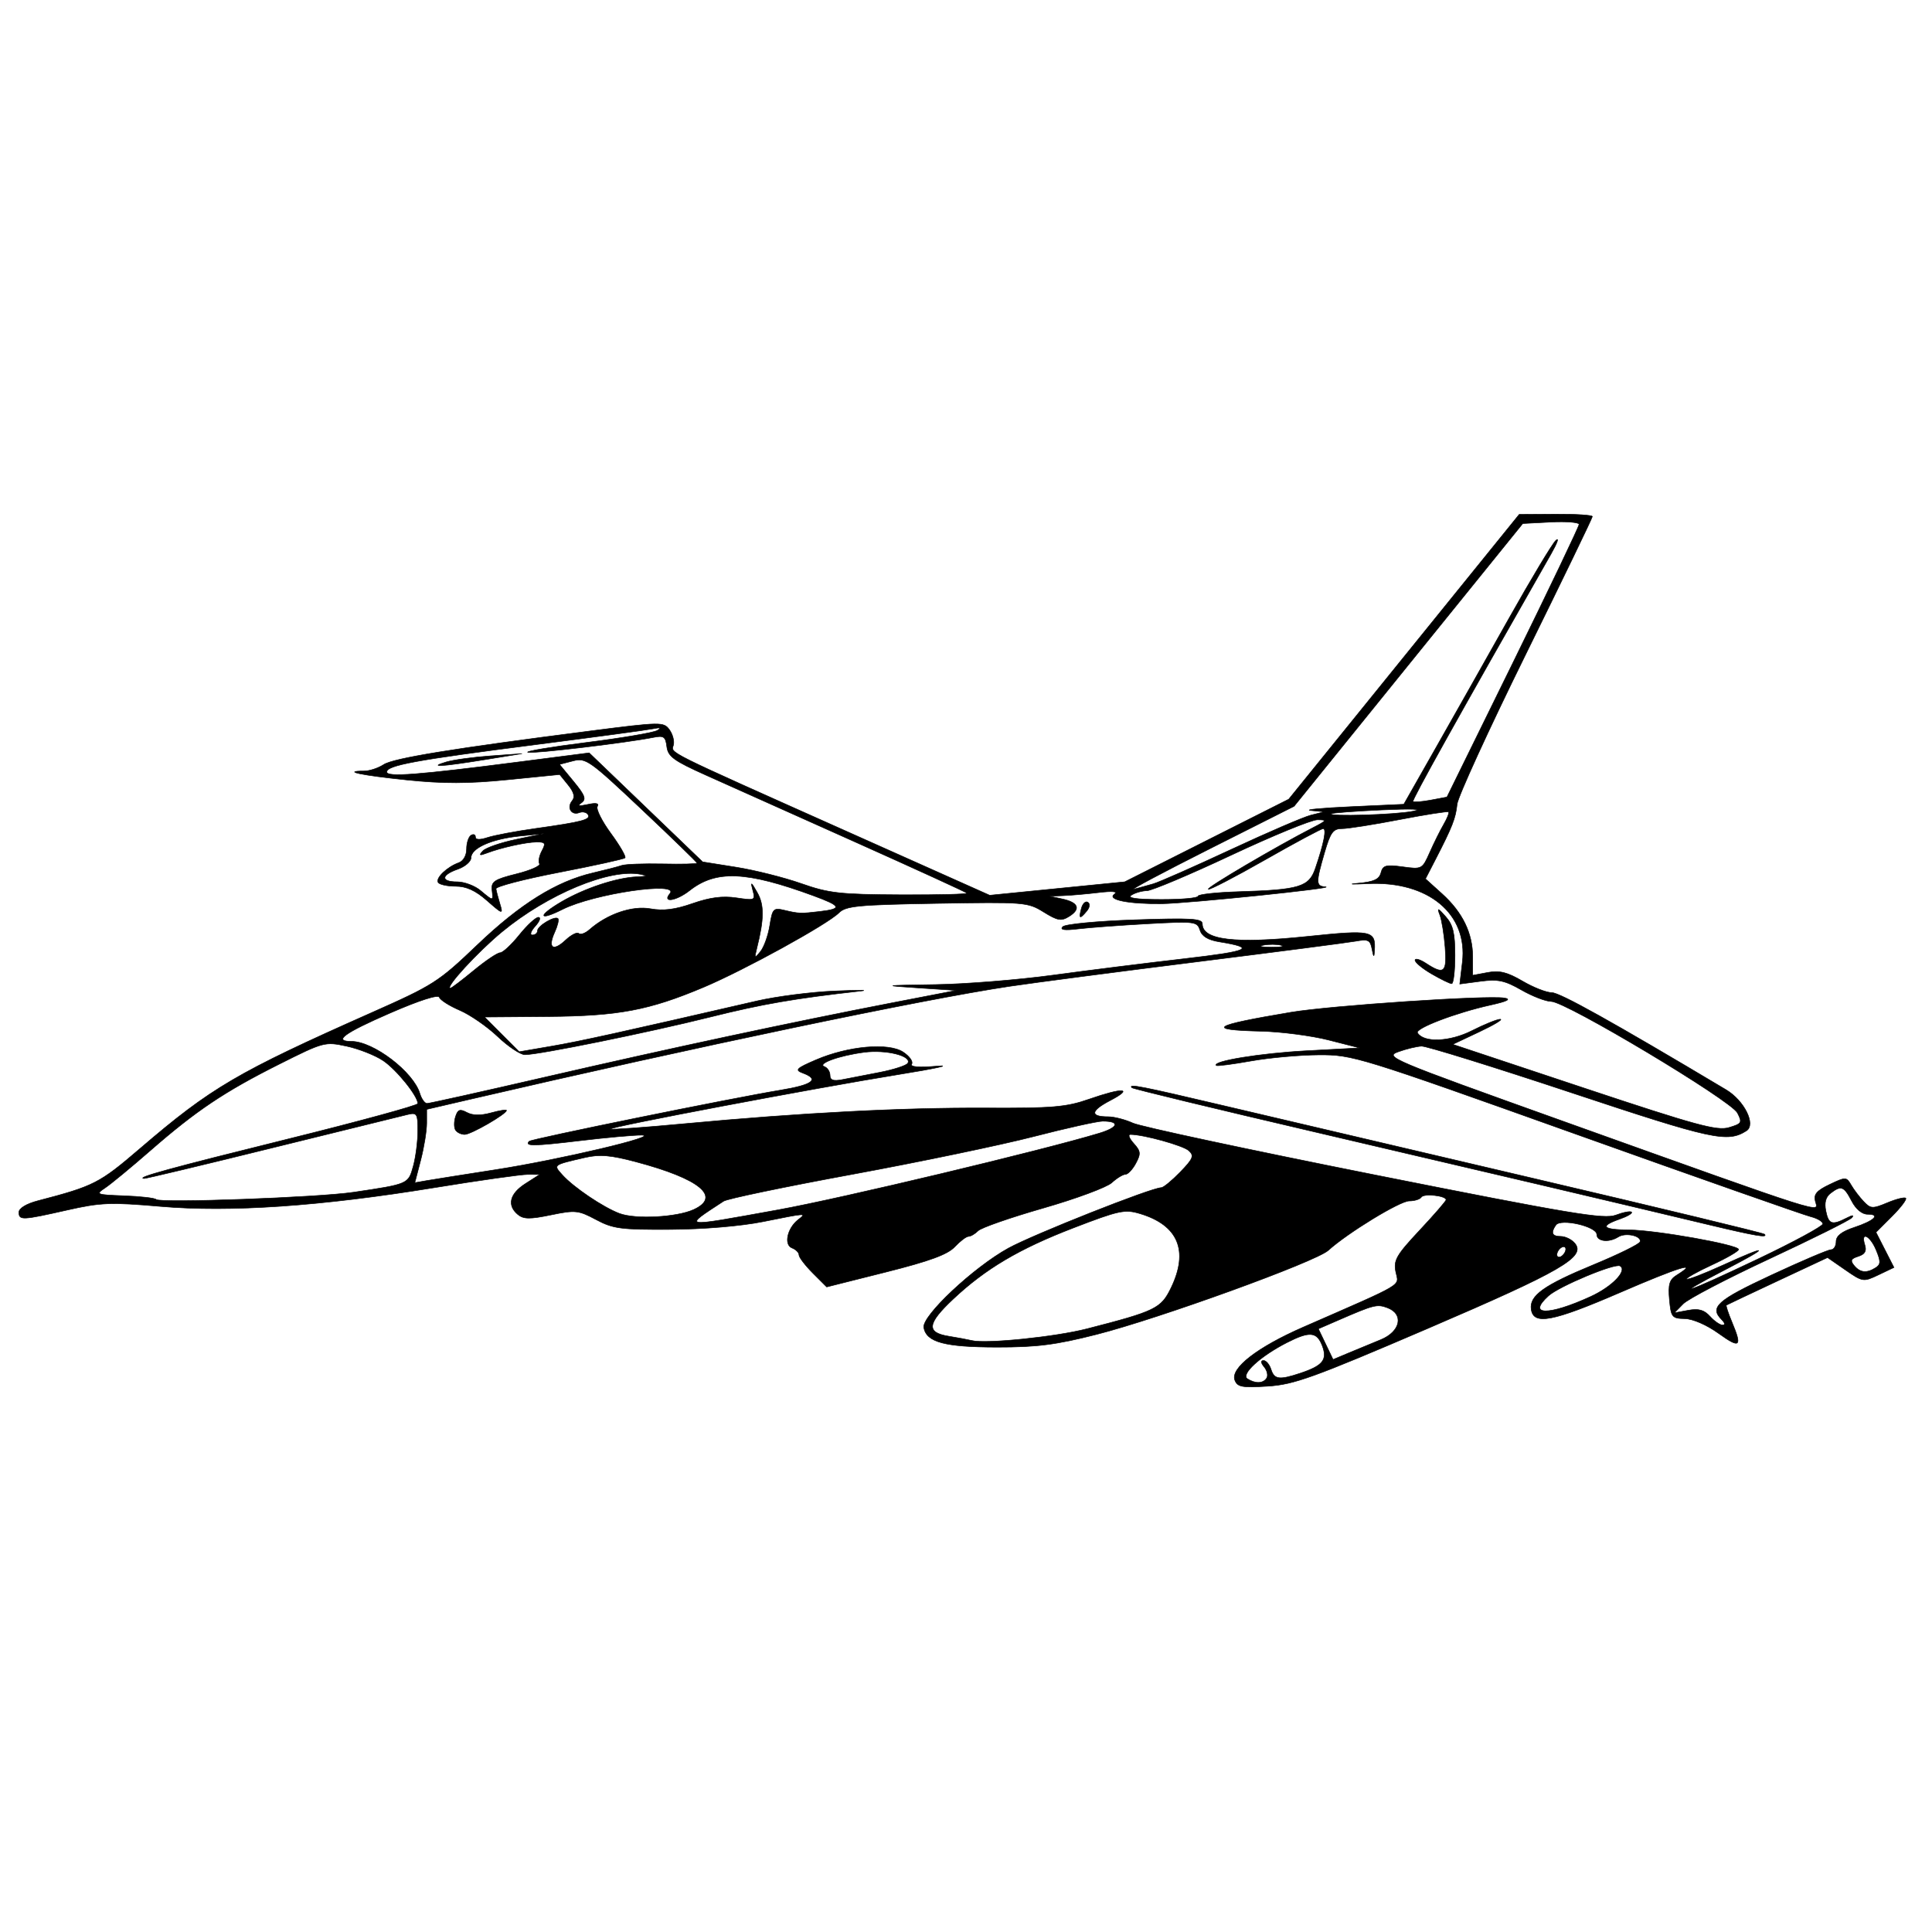<?xml version="1.0" encoding="UTF-8"?>
<svg xmlns="http://www.w3.org/2000/svg" xmlns:xlink="http://www.w3.org/1999/xlink" xmlns:scal="http://www.craftedge.com/namespaces/surecutsalot" version="1.1" scal:dpi="300" x="0px" y="0px" width="3600px" height="3600px" viewBox="0 0 3600 3600" xml:space="preserve">
<path id="14513577-jet-aviones-de-combate.jpg" style="fill-rule:evenodd;fill:#000000;stroke:#000000;" d="M 2300.94 2571.72 C 2292.42 2549.51 2342.71 2510.5 2427.96 2473.17 C 2621.91 2388.27 2606.37 2397.54 2600.87 2370.05 C 2596.51 2348.24 2601.81 2339 2645.25 2292.55 C 2672.38 2263.55 2694.58 2237.94 2694.58 2235.64 C 2694.58 2227.92 2652.95 2223.41 2648.48 2230.64 C 2646.04 2234.57 2635.87 2237.79 2625.87 2237.79 C 2608.47 2237.79 2511.13 2297.23 2474.99 2329.93 C 2451.72 2350.98 2159.99 2456.77 2043.33 2486.46 C 1967.28 2505.81 1932.12 2510.31 1857.51 2510.21 C 1760.32 2510.08 1726.61 2501.09 1721.37 2473.9 C 1717.24 2452.45 1813.91 2361.66 1879.06 2325.8 C 1925.32 2300.34 2145.8 2213.02 2163.82 2213.02 C 2167.79 2213.02 2183.68 2199.98 2199.13 2184.04 C 2223.39 2159.01 2225.58 2153.56 2215.21 2144.08 C 2204.64 2134.44 2130.56 2113.91 2106.3 2113.91 C 2101.4 2113.91 2104.16 2121.38 2112.42 2130.51 C 2125.52 2144.99 2126.03 2149.74 2116.43 2167.67 C 2110.38 2178.99 2101.65 2188.24 2097.03 2188.24 C 2092.41 2188.24 2080.96 2195.25 2071.58 2203.82 C 2062.21 2212.39 2004.69 2233.69 1943.78 2251.16 C 1882.87 2268.62 1828.32 2287.63 1822.56 2293.39 C 1816.79 2299.15 1808.75 2303.86 1804.67 2303.86 C 1800.6 2303.86 1789.07 2312.59 1779.05 2323.25 C 1765.56 2337.61 1732.31 2349.81 1650.64 2370.34 L 1540.44 2398.05 L 1514.62 2372.24 C 1500.43 2358.04 1488.81 2342.82 1488.81 2338.42 C 1488.81 2334.01 1482.98 2328.17 1475.85 2325.43 C 1460.35 2319.49 1466.93 2288.74 1487.09 2272.89 C 1503.65 2259.87 1504.22 2259.84 1421.59 2276.42 C 1380.64 2284.64 1310.53 2290.52 1249.31 2290.87 C 1156.95 2291.41 1142.36 2289.49 1110.76 2272.61 C 1077.83 2255.03 1072.14 2254.43 1026.72 2263.81 C 987.277 2271.96 975.533 2271.82 965.001 2263.08 C 944.476 2246.05 949.704 2224.36 978.836 2205.71 L 1005.68 2188.52 L 983.502 2188.38 C 971.305 2188.3 893.261 2199.34 810.069 2212.91 C 596.948 2247.66 428.815 2259.18 298.742 2247.94 C 205.976 2239.92 187.553 2240.64 125.433 2254.69 C 40.998 2273.78 35.278 2274.04 35.278 2258.76 C 35.278 2251.5 49.275 2243.03 70.377 2237.53 C 175.35 2210.12 185.209 2205.09 260.802 2140.27 C 393.416 2026.57 441.626 1998.27 692.381 1886.98 C 808.031 1835.64 817.019 1829.89 889.233 1760.89 C 969.322 1684.36 1036.61 1642.43 1104.78 1626.54 C 1127.49 1621.25 1151.65 1615 1158.46 1612.65 C 1165.28 1610.31 1199.65 1609.02 1234.86 1609.78 C 1270.06 1610.55 1298.86 1609.87 1298.86 1608.28 C 1298.86 1606.68 1252.54 1561.7 1195.93 1508.33 C 1098.42 1416.4 1091.68 1411.63 1067.79 1417.82 L 1042.58 1424.36 L 1068.75 1456.1 C 1090.12 1482.03 1092.79 1489.34 1083.33 1495.98 C 1075.11 1501.74 1078.54 1502.61 1095.15 1498.98 C 1110.62 1495.59 1116.72 1496.81 1113.15 1502.6 C 1110.17 1507.41 1121.45 1530.03 1138.22 1552.87 C 1154.98 1575.7 1166.85 1596.24 1164.59 1598.5 C 1162.33 1600.75 1107.07 1612.92 1041.79 1625.53 C 976.504 1638.14 923.59 1651.91 924.203 1656.14 C 924.815 1660.36 928.119 1673.01 931.545 1684.26 C 937.562 1704.01 936.746 1703.8 907.432 1678.06 C 885.951 1659.2 868.878 1651.42 848.961 1651.42 C 833.489 1651.42 818.84 1648.2 816.408 1644.27 C 811.379 1636.13 833.36 1615.17 854.955 1607.52 C 863.44 1604.51 869.408 1593.96 869.408 1581.97 C 869.408 1570.74 873.124 1559.26 877.666 1556.45 C 882.209 1553.64 885.925 1555.09 885.925 1559.66 C 885.925 1565.03 893.989 1565.35 908.636 1560.57 C 921.128 1556.49 961.079 1548.97 997.418 1543.85 C 1085.6 1531.44 1101.44 1527.24 1095.63 1517.84 C 1092.93 1513.47 1085.64 1511.85 1079.43 1514.23 C 1064.65 1519.9 1055.63 1504.82 1066.19 1492.08 C 1071.91 1485.18 1069.61 1476.15 1058.67 1462.66 L 1042.91 1443.21 L 945.834 1452.92 C 872.783 1460.22 826.334 1460.33 758.134 1453.32 C 674.044 1444.69 635.7 1436.7 678.371 1436.7 C 688.373 1436.7 704.787 1431.33 714.847 1424.76 C 733.078 1412.87 842.377 1395.07 1100.3 1362.01 C 1231.71 1345.16 1236.58 1345.08 1247.29 1359.67 C 1253.38 1367.97 1256.79 1380.8 1254.88 1388.18 C 1250.74 1404.12 1232.25 1394.9 1577.71 1549.2 L 1844.16 1668.22 L 1969.99 1655.68 L 2095.83 1643.14 L 2248.61 1566.16 L 2401.4 1489.18 L 2616.13 1223.84 L 2830.85 958.497 L 2898.99 958.095 C 2936.46 957.873 2967.12 959.837 2967.12 962.458 C 2967.12 965.08 2910.97 1081.22 2842.34 1220.54 C 2773.71 1359.87 2716.43 1485.01 2715.05 1498.64 C 2712.44 1524.51 2706.12 1540.65 2674.94 1601.13 L 2656.16 1637.55 L 2686.91 1665.33 C 2725.27 1699.98 2744.14 1738.82 2744.14 1783.12 L 2744.14 1817.35 L 2772.3 1812.06 C 2794.12 1807.97 2808.72 1811.61 2837.03 1828.21 C 2857.14 1839.99 2881.72 1849.63 2891.64 1849.63 C 2906.61 1849.63 3003.25 1903.51 3216.29 2030.61 C 3250.19 2050.84 3272.36 2095.52 3254.21 2107.05 C 3218.78 2129.55 3191.75 2123.67 2928.5 2036.21 C 2783.69 1988.1 2657.88 1949.02 2648.92 1949.37 C 2639.97 1949.71 2620.43 1954.42 2605.49 1959.84 C 2579.28 1969.34 2589.76 1973.76 2911.07 2088.75 C 3413.98 2268.73 3388.42 2260.62 3382.61 2238.42 C 3379.23 2225.5 3385.08 2218.61 3409.23 2207.11 C 3439.25 2192.81 3440.45 2192.84 3449.35 2208.16 C 3454.39 2216.85 3464.88 2230.65 3472.67 2238.84 C 3485.75 2252.58 3489.12 2252.76 3516.92 2241.14 C 3533.47 2234.23 3548.84 2230.39 3551.08 2232.63 C 3553.31 2234.86 3541.75 2250.08 3525.39 2266.44 L 3495.64 2296.19 L 3512.37 2328.98 L 3529.09 2361.76 L 3500.35 2375.47 C 3472.12 2388.93 3471 2388.76 3438.47 2366.22 L 3405.35 2343.27 L 3312.18 2386.88 C 3260.94 2410.87 3218.03 2431.17 3216.84 2431.98 C 3215.64 2432.8 3220.29 2446.92 3227.16 2463.37 C 3246.61 2509.92 3242.5 2513.4 3202.25 2484.5 C 3180.31 2468.73 3154.33 2457.43 3139.4 2457.14 C 3115.57 2456.68 3113.74 2454.42 3110.75 2421.61 C 3108.18 2393.4 3110.78 2384.55 3124.06 2376.26 C 3168.13 2348.74 3129.19 2360.61 3018.74 2408.37 C 2892.61 2462.92 2857.48 2469.56 2853.2 2439.68 C 2849.56 2414.26 2876.7 2394.87 2969.44 2356.59 C 3015.57 2337.55 3054.51 2318.37 3055.98 2313.97 C 3059.65 2302.94 3029.3 2296.02 3015.52 2304.75 C 2997.94 2315.89 2975.38 2313.34 2975.38 2300.22 C 2975.38 2285.19 2908.11 2269.76 2899.11 2282.73 C 2889.06 2297.22 2891.95 2303.86 2908.3 2303.86 C 2916.83 2303.86 2928.61 2309.65 2934.48 2316.72 C 2955.39 2341.92 2909.65 2368.41 2660.88 2475.17 C 2446.88 2567.02 2411.28 2579.87 2362.27 2582.98 C 2314.44 2586.02 2305.82 2584.43 2300.94 2571.72 zM 2360.33 2567.78 C 2363.26 2563.04 2361.17 2553.75 2355.68 2547.13 C 2349.34 2539.5 2348.88 2535.11 2354.41 2535.11 C 2359.2 2535.11 2365.48 2542.54 2368.36 2551.62 C 2374.38 2570.59 2383.74 2571.82 2422.88 2558.8 C 2465.05 2544.76 2473.83 2533.8 2463.88 2507.63 C 2453.89 2481.34 2440.31 2480.11 2398.04 2501.68 C 2348.33 2527.04 2311.37 2560.96 2324.43 2569.24 C 2339.35 2578.7 2353.95 2578.11 2360.33 2567.78 zM 2572.77 2496.38 C 2609.76 2481.31 2616.57 2448.52 2585.16 2436.79 C 2566 2429.64 2560.26 2431.08 2495.05 2459.37 L 2456.57 2476.07 L 2470.28 2504.67 L 2483.99 2533.27 L 2512.89 2521.13 C 2528.79 2514.46 2555.73 2503.32 2572.77 2496.38 zM 2025.43 2476.05 C 2153.18 2443.23 2163.48 2438.22 2182.05 2399.86 C 2215.54 2330.68 2195.54 2282.81 2124.25 2261.45 C 2095.93 2252.96 2085.2 2255.25 2000.4 2287.89 C 1898.91 2326.95 1836.17 2364.1 1775.8 2420.9 C 1727.51 2466.33 1725.51 2483 1767.54 2489.86 C 1784.58 2492.64 1804.09 2496.27 1810.9 2497.94 C 1837.35 2504.4 1966.31 2491.24 2025.43 2476.05 zM 3208.28 2459.13 C 3185.12 2435.97 3199.29 2423.19 3300.29 2376.13 C 3356.35 2350.01 3406.51 2328.64 3411.78 2328.64 C 3417.04 2328.64 3421.35 2321.8 3421.35 2313.44 C 3421.35 2303.01 3431.83 2294.79 3454.8 2287.21 C 3492.61 2274.73 3504.98 2262.57 3479.86 2262.57 C 3469.55 2262.57 3458.12 2253 3450.26 2237.79 C 3436.02 2210.27 3430.67 2208.29 3411.05 2223.34 C 3401.91 2230.35 3399.06 2240.94 3402.18 2256.38 C 3407.22 2281.39 3413.6 2283.63 3440.48 2269.82 C 3451.98 2263.9 3455.52 2263.72 3450.26 2269.31 C 3445.71 2274.12 3376.96 2308.36 3297.47 2345.38 C 3217.98 2382.41 3145.51 2420.26 3136.42 2429.51 L 3119.91 2446.32 L 3145.82 2441.55 C 3165.19 2437.99 3175.42 2440.86 3186.33 2452.91 C 3194.36 2461.78 3204.81 2469.04 3209.56 2469.04 C 3214.85 2469.04 3214.35 2465.2 3208.28 2459.13 zM 2963.83 2416.03 C 3004.07 2397.61 3033 2367.53 3018.76 2358.91 C 3009.32 2353.2 2905.14 2396.67 2885.38 2414.57 C 2844.71 2451.41 2884.92 2452.16 2963.83 2416.03 zM 3276.27 2345.7 C 3342.44 2314.2 3396.57 2284.87 3396.57 2280.52 C 3396.57 2276.17 3386.35 2270.09 3373.86 2267 C 3361.37 2263.92 3164.6 2194.76 2936.59 2113.32 C 2531.66 1968.69 2520.53 1965.26 2457.58 1965.58 C 2422.14 1965.76 2365.27 1970.88 2331.2 1976.94 C 2297.13 1983.01 2267.96 1986.83 2266.36 1985.42 C 2257.36 1977.47 2348.71 1962.56 2434.43 1957.97 L 2533.54 1952.67 L 2475.65 1937.91 C 2443.81 1929.8 2387.18 1922.41 2349.79 1921.5 C 2245.43 1918.94 2258.01 1910.99 2405.53 1886.24 C 2479.78 1873.78 2770.11 1854.34 2803.12 1859.62 C 2816.64 1861.79 2808.72 1865.8 2777.17 1872.78 C 2713.29 1886.89 2636.17 1916.31 2641.3 1924.61 C 2652.94 1943.44 2701.39 1941.49 2742.74 1920.54 C 2765.92 1908.8 2789.65 1899.2 2795.48 1899.21 C 2801.31 1899.23 2783.78 1909.76 2756.52 1922.62 L 2706.97 1946.01 L 2951.43 2027.38 C 3161.53 2097.31 3199.53 2107.66 3221.74 2101.01 C 3245.73 2093.82 3246.86 2091.86 3237.43 2073.69 C 3225.25 2050.22 2917.76 1866.2 2890.48 1866.05 C 2880.4 1866 2855.42 1856.37 2834.98 1844.66 C 2803.97 1826.89 2791.38 1824.21 2758.95 1828.47 L 2720.08 1833.59 L 2724.89 1792.97 C 2735.56 1702.93 2661.66 1641.33 2549.29 1646.57 C 2517.91 1648.04 2509.51 1647.69 2530.62 1645.8 C 2559.99 1643.17 2569.97 1638.6 2573.19 1626.3 C 2576.81 1612.43 2582.36 1610.91 2613.73 1615.21 C 2649.59 1620.13 2650.26 1619.77 2664.18 1588.32 C 2671.94 1570.79 2683.62 1547.28 2690.15 1536.08 C 2696.68 1524.88 2700.75 1514.44 2699.2 1512.89 C 2697.66 1511.35 2656.77 1517.73 2608.35 1527.07 C 2559.93 1536.42 2511.47 1544.06 2500.67 1544.06 C 2484.01 1544.06 2479.06 1550.84 2468.05 1588.69 C 2451.67 1645.06 2451.81 1651.19 2469.53 1652.45 C 2494.93 1654.26 2213.32 1683.36 2164.99 1683.92 C 2102.76 1684.64 2061.98 1676.42 2076.58 1666.09 C 2083.73 1661.03 2073.47 1660 2047.19 1663.13 C 2024.98 1665.78 1995.25 1668.38 1981.12 1668.92 L 1955.43 1669.9 L 1979.52 1675.11 C 2009.58 1681.62 2014.29 1693.77 1992.13 1707.61 C 1977.52 1716.73 1970.77 1715.56 1944.62 1699.36 C 1915.01 1681.02 1909.28 1680.55 1746.02 1683.34 C 1598.76 1685.86 1576.09 1688.02 1563.32 1700.79 C 1541.71 1722.41 1387.03 1807.5 1311.25 1839.47 C 1209.19 1882.52 1152.5 1893.18 1020.29 1894.17 L 902.774 1895.06 L 935.116 1927.44 L 967.459 1959.83 L 1027.86 1949.44 C 1081.13 1940.28 1155.58 1923.87 1410.35 1865.16 C 1446.69 1856.78 1511.73 1848.44 1554.88 1846.61 C 1598.03 1844.79 1620.33 1844.75 1604.43 1846.53 C 1481.18 1860.31 1420.75 1870.74 1323.64 1895 C 1208.03 1923.87 1004.47 1965.26 978.061 1965.26 C 969.746 1965.26 946.934 1950.03 927.368 1931.42 C 907.803 1912.8 876.021 1890.81 856.742 1882.55 C 837.463 1874.29 820.308 1863.38 818.621 1858.32 C 816.717 1852.61 781.86 1863.75 726.858 1887.66 C 641.036 1924.96 619.924 1940.48 655.01 1940.48 C 695.759 1940.48 770.129 1997.17 782.32 2037.52 C 785.407 2047.74 791.416 2056.1 795.672 2056.1 C 799.928 2056.1 899.092 2034.02 1016.04 2007.03 C 1248.43 1953.4 1476.13 1904.64 1662.24 1868.66 L 1782 1845.5 L 1711.8 1840.85 C 1643.04 1836.29 1643.67 1836.16 1742.83 1834.65 C 1798.51 1833.81 1896.99 1825.92 1961.69 1817.12 C 2026.38 1808.31 2136.43 1794.54 2206.24 1786.5 C 2329.34 1772.32 2341.83 1766.3 2271.79 1754.91 C 2250.96 1751.53 2239.59 1744.6 2235.93 1733.08 C 2230.82 1716.99 2226.24 1716.44 2138.42 1721.27 C 2087.74 1724.06 2029.55 1728.37 2009.11 1730.85 C 1983.55 1733.96 1974.54 1732.7 1980.24 1726.81 C 1984.86 1722.04 2044.35 1716.35 2114.44 1713.97 C 2219.43 1710.41 2240.35 1711.64 2240.35 1721.37 C 2240.35 1751.76 2300.44 1759 2435.92 1744.92 C 2556.31 1732.41 2563.44 1733.91 2561.19 1771.18 C 2560.38 1784.65 2559.52 1784.12 2556.51 1768.32 C 2553.32 1751.54 2549.33 1749.58 2526.67 1753.67 C 2512.28 1756.28 2379.72 1773.51 2232.1 1791.97 C 2084.47 1810.42 1926.52 1831.08 1881.1 1837.86 C 1720.52 1861.84 1295.86 1950.77 875.602 2048.42 L 795.079 2067.13 L 795.079 2092.85 C 795.079 2107 790.104 2137.75 784.024 2161.19 L 772.968 2203.81 L 794.347 2200.05 C 806.105 2197.99 864.039 2188.8 923.089 2179.64 C 1043.21 2161.02 1233.94 2115.9 1195.63 2115.17 C 1182 2114.92 1129.97 2119.59 1080 2125.57 C 994.93 2135.74 976.758 2135.95 986.085 2126.62 C 990.465 2122.24 1364.08 2046.19 1453.71 2031.43 C 1514.45 2021.43 1527.87 2011.3 1495.99 1999.51 C 1480.55 1993.8 1483.55 1990.77 1520.45 1974.9 C 1580.27 1949.17 1655.51 1942.42 1682.86 1960.34 C 1694.52 1967.99 1701.73 1978.02 1698.87 1982.64 C 1695.46 1988.16 1711.63 1989.51 1746.1 1986.58 C 1774.93 1984.14 1742.77 1991.13 1674.63 2002.12 C 1519.92 2027.07 1133.71 2100.17 1137.35 2103.81 C 1138.84 2105.3 1200.87 2100.84 1275.21 2093.9 C 1490.85 2073.76 1680.15 2063.87 1835.68 2064.61 C 1961.35 2065.2 1986.57 2063.08 2028.99 2048.31 C 2092.88 2026.06 2113.29 2027.25 2068.64 2050.62 C 2031.82 2069.9 2030.49 2080.88 2064.98 2080.88 C 2076.03 2080.88 2096.78 2086.24 2111.1 2092.8 C 2125.41 2099.36 2328.04 2142.74 2561.4 2189.2 C 2928.97 2262.39 2989.05 2272.41 3010.95 2264.14 C 3024.85 2258.89 3038.01 2256.37 3040.18 2258.55 C 3042.35 2260.72 3032.38 2266.59 3018.01 2271.6 C 2980.17 2284.79 2985.85 2291.43 3035.26 2291.78 C 3085.59 2292.14 3239.66 2319.56 3239.66 2328.16 C 3239.66 2331.37 3217.18 2344.38 3189.7 2357.06 C 3162.22 2369.75 3141.21 2381.6 3143.01 2383.4 C 3144.8 2385.19 3174.93 2373.61 3209.94 2357.65 C 3297.21 2317.88 3299.66 2321.92 3214.88 2365.8 C 3109.01 2420.6 3140.79 2410.19 3276.27 2345.7 zM 3494.93 2362.31 C 3504.65 2356.16 3504.83 2350.72 3495.99 2329.4 C 3484.58 2301.84 3466.53 2293.58 3474.82 2319.71 C 3478.44 2331.13 3475.01 2337.1 3462.55 2341.06 C 3448.72 2345.44 3447.2 2348.89 3454.96 2358.24 C 3466.08 2371.63 3478.25 2372.87 3494.93 2362.31 zM 2917.57 2327.66 C 2917.57 2323.12 2913.85 2321.7 2909.31 2324.51 C 2904.77 2327.32 2901.05 2333.33 2901.05 2337.87 C 2901.05 2342.41 2904.77 2343.83 2909.31 2341.03 C 2913.85 2338.22 2917.57 2332.21 2917.57 2327.66 zM 1449.57 2254.44 C 1567.56 2233.13 1943.03 2143.53 2048.64 2111.49 C 2084.32 2100.66 2087.46 2089.14 2054.73 2089.14 C 2045 2089.14 1987.09 2102.02 1926.04 2117.76 C 1864.98 2133.51 1712.83 2165.21 1587.92 2188.21 C 1463 2211.2 1355.23 2233.68 1348.41 2238.16 C 1272.01 2288.32 1266.71 2287.47 1449.57 2254.44 zM 1292.67 2253.86 C 1344.64 2229.92 1304.26 2196.56 1184.96 2164.87 C 1137.47 2152.26 1117.39 2150.58 1089.98 2156.92 C 1029.79 2170.85 1030.64 2170.19 1047.91 2189.37 C 1068.8 2212.58 1123.78 2249.68 1154.33 2261.19 C 1184.16 2272.43 1261.22 2268.34 1292.67 2253.86 zM 658.81 2221.57 C 761.184 2206.32 760.785 2206.49 770.037 2173.18 C 774.675 2156.48 778.49 2126.95 778.516 2107.56 C 778.558 2075.21 777.029 2072.66 759.98 2076.63 C 749.759 2079.01 636.276 2106.96 507.794 2138.73 C 379.313 2170.5 271.537 2196.26 268.292 2195.98 C 252.311 2194.56 315.661 2177.19 536.994 2122.32 C 669.856 2089.39 778.562 2059.7 778.562 2056.36 C 778.562 2042.26 738.977 1993.19 714.058 1976.39 C 699.238 1966.41 668.564 1954.26 645.894 1949.4 C 605.429 1940.72 603.132 1941.33 520.25 1982.91 C 418.063 2034.19 365.403 2069.5 280.063 2143.98 C 244.36 2175.13 206.51 2206.38 195.952 2213.4 C 177.569 2225.64 179.078 2226.26 231.621 2228.2 C 261.797 2229.32 288.498 2232.38 290.957 2235.01 C 297.686 2242.22 592.563 2231.44 658.81 2221.57 zM 1639.39 1998.14 C 1665.43 1993.07 1688.88 1985.45 1691.5 1981.2 C 1699.89 1967.63 1651.37 1955.42 1610.3 1960.76 C 1563.62 1966.84 1521.53 1982.09 1536.3 1987.57 C 1541.98 1989.68 1546.62 1996.97 1546.62 2003.76 C 1546.62 2012.8 1552.73 2014.94 1569.33 2011.74 C 1581.82 2009.33 1613.35 2003.21 1639.39 1998.14 zM 882.81 1808.34 C 904.797 1790.17 926.878 1775.31 931.879 1775.31 C 936.88 1775.31 952.918 1760.44 967.519 1742.27 C 982.12 1724.1 998.184 1709.24 1003.22 1709.24 C 1008.25 1709.24 1005.64 1716.67 997.418 1725.75 C 988.941 1735.12 986.599 1742.27 992.008 1742.27 C 997.255 1742.27 1001.55 1738.68 1001.55 1734.3 C 1001.55 1725.24 1034.04 1705.94 1039.73 1711.63 C 1041.78 1713.68 1039 1725.15 1033.55 1737.11 C 1020.17 1766.48 1030.35 1773.9 1053.81 1751.86 C 1064.35 1741.96 1075.46 1736.35 1078.5 1739.39 C 1081.54 1742.43 1090.56 1739.18 1098.54 1732.17 C 1131.62 1703.08 1178.12 1687.2 1212.14 1693.36 C 1236 1697.68 1257.81 1694.94 1290.6 1683.49 C 1322.92 1672.22 1346.41 1669.18 1372.02 1672.99 C 1406.89 1678.18 1407.85 1677.73 1402.69 1658.69 C 1398.23 1642.23 1399.57 1642.93 1410.97 1663 C 1424.14 1686.19 1423.94 1712.07 1410.17 1767.05 C 1405.4 1786.08 1405.93 1786.55 1416.97 1773.07 C 1423.56 1765.02 1431.37 1743.24 1434.35 1724.66 C 1439.42 1692.91 1441.09 1691.21 1462.21 1696.26 C 1488.33 1702.51 1492.18 1702.64 1528.21 1698.35 C 1569.84 1693.39 1567.63 1688.13 1515.92 1669.12 C 1390.51 1623.03 1334.21 1620.66 1284.97 1659.39 C 1260.27 1678.82 1233.32 1683.08 1248.15 1665.21 C 1267.85 1641.47 1106.73 1665.01 1048.23 1694.42 C 1002.76 1717.28 1001.38 1706.61 1046.4 1680.22 C 1089.19 1655.15 1148.65 1635.45 1186.62 1633.78 C 1206.12 1632.92 1207.75 1631.81 1193.53 1629.07 C 1136.02 1618 1020.69 1665.92 935.477 1736.27 C 889.406 1774.31 827.963 1841.37 839.183 1841.37 C 841.19 1841.37 860.823 1826.51 882.81 1808.34 zM 2387.04 1761.37 C 2379.15 1759.3 2364.28 1759.23 2354.01 1761.21 C 2343.73 1763.18 2350.19 1764.87 2368.36 1764.96 C 2386.53 1765.06 2394.94 1763.44 2387.04 1761.37 zM 916.798 1658.22 C 915.105 1642.74 921.447 1638.59 962.264 1628.43 C 988.352 1621.95 1007.69 1613.39 1005.24 1609.42 C 1002.79 1605.46 1004.8 1594.7 1009.71 1585.53 C 1017.47 1571.03 1016.17 1568.86 999.773 1569.03 C 979.544 1569.25 933.523 1579.47 906.572 1589.75 C 893.455 1594.75 892.055 1593.88 899.77 1585.53 C 905.114 1579.74 932.987 1570.11 961.71 1564.12 L 1013.94 1553.24 L 968.512 1557.88 C 915.924 1563.25 877.666 1580.3 877.666 1598.38 C 877.666 1605.32 866.517 1614.88 852.89 1619.63 C 821.417 1630.6 820.929 1643.17 851.975 1643.17 C 865.099 1643.17 884.61 1650.47 895.333 1659.41 C 919.733 1679.74 919.155 1679.77 916.798 1658.22 zM 2232.14 1670.01 C 2232.17 1666.6 2266.54 1662.78 2308.53 1661.52 C 2421.27 1658.13 2439.19 1652.68 2450.96 1618.21 C 2466.95 1571.39 2472.33 1544.06 2465.56 1544.07 C 2462.07 1544.07 2413.23 1570.25 2357.04 1602.26 C 2300.85 1634.26 2253.32 1658.88 2251.42 1656.99 C 2248.27 1653.83 2377.91 1577.6 2446.5 1542.27 C 2472.54 1528.86 2473.27 1527.54 2454.76 1527.54 C 2443.58 1527.54 2371.25 1557.23 2294.03 1593.5 C 2216.82 1629.78 2146.2 1659.57 2137.12 1659.7 C 2128.04 1659.83 2115.03 1663.54 2108.21 1667.94 C 2099.66 1673.47 2116.92 1675.99 2163.96 1676.07 C 2201.43 1676.14 2232.12 1673.41 2232.14 1670.01 zM 1801.63 1664.18 C 1799.56 1662.11 1705.11 1618.88 1591.72 1568.11 C 1478.34 1517.34 1353.99 1461.65 1315.38 1444.36 C 1255.66 1417.6 1244.78 1409.68 1242.52 1391.25 C 1240.22 1372.57 1236.8 1370.19 1217.74 1373.99 C 1166.43 1384.21 992.703 1404.84 983.567 1401.8 C 978.103 1399.98 1027.3 1391.74 1092.89 1383.49 C 1158.48 1375.24 1217.72 1365.21 1224.53 1361.19 C 1233.22 1356.07 1230.75 1355.12 1216.27 1358.03 C 1204.92 1360.32 1106.43 1373.62 997.418 1387.59 C 773.946 1416.23 720.751 1426.01 720.751 1438.45 C 720.751 1448.5 778.189 1444.11 969.156 1419.45 L 1097.81 1402.85 L 1203.55 1504.42 L 1309.28 1606 L 1372.21 1616.02 C 1406.81 1621.54 1461.14 1635.2 1492.94 1646.38 C 1544.33 1664.45 1564.89 1666.78 1678.07 1667.33 C 1748.1 1667.67 1803.7 1666.25 1801.63 1664.18 zM 2149.09 1646.87 C 2160.21 1643.65 2225.25 1614.93 2293.62 1583.07 C 2361.98 1551.2 2429.07 1522.33 2442.69 1518.92 L 2467.47 1512.72 L 2442.69 1510.21 C 2429.07 1508.83 2462.44 1505.66 2516.85 1503.17 L 2615.79 1498.64 L 2676.78 1391.27 C 2710.32 1332.23 2771.18 1224.45 2812.02 1151.77 C 2852.86 1079.1 2891.93 1014.06 2898.84 1007.24 C 2905.76 1000.43 2901.87 1011.58 2890.22 1032.02 C 2716.33 1336.95 2630.48 1490.94 2632.96 1493.44 C 2634.63 1495.12 2649.54 1493.95 2666.08 1490.85 L 2696.17 1485.2 L 2819.26 1234.66 C 2886.95 1096.85 2942.35 980.952 2942.36 977.094 C 2942.37 973.237 2918.77 971.302 2889.92 972.795 L 2837.47 975.509 L 2624.4 1238.95 L 2411.33 1502.38 L 2253.58 1581.84 C 2166.81 1625.54 2103.26 1659.37 2112.34 1657.01 C 2121.43 1654.66 2137.96 1650.1 2149.09 1646.87 zM 2632.64 1511.68 C 2653.24 1507.53 2631.48 1506.58 2574.83 1509.16 C 2524.87 1511.44 2482.44 1514.65 2480.54 1516.29 C 2473.89 1522.08 2600 1518.25 2632.64 1511.68 zM 3185.98 2282.55 C 3002.02 2238.55 2772.38 2184.47 2451.28 2109.54 C 2265.22 2066.13 2111.3 2028.91 2109.23 2026.83 C 2101.56 2019.16 2125.77 2023.89 2278.35 2059.89 C 2364.19 2080.15 2625.55 2141.5 2859.13 2196.23 C 3092.72 2250.95 3285.66 2297.56 3287.9 2299.8 C 3295.03 2306.93 3270.64 2302.8 3185.98 2282.55 zM 848.715 2105.58 C 845.883 2101 845.913 2089.85 848.782 2080.81 C 853.033 2067.42 856.979 2065.97 870.082 2072.98 C 880.793 2078.71 895.781 2078.93 914.951 2073.64 C 930.783 2069.27 943.736 2067.2 943.736 2069.05 C 943.736 2075.8 877.641 2113.91 865.93 2113.91 C 859.294 2113.91 851.548 2110.16 848.715 2105.58 zM 2667.74 1814.79 C 2650.71 1804.91 2636.77 1793.42 2636.77 1789.25 C 2636.77 1785.08 2645.93 1787.67 2657.13 1795 C 2690.85 1817.1 2696.43 1812.4 2692.74 1764.98 C 2690.88 1741.13 2686.51 1714.19 2683.02 1705.11 C 2677.58 1690.92 2679.11 1691.34 2693.89 1708.09 C 2707.5 1723.5 2711.1 1738.62 2711.1 1780.35 C 2711.1 1809.37 2708.31 1833.03 2704.91 1832.93 C 2701.5 1832.82 2684.78 1824.66 2667.74 1814.79 zM 2014.95 1692.81 C 2017.31 1683.78 2022.72 1678.53 2026.97 1681.16 C 2031.52 1683.97 2030.72 1690.71 2025.02 1697.58 C 2011.99 1713.28 2009.86 1712.27 2014.95 1692.81 zM 831.447 1419.85 C 844.635 1415.9 881.8 1410.79 914.034 1408.49 L 972.642 1404.3 L 902.442 1415.65 C 821.795 1428.68 797.008 1430.15 831.447 1419.85 z"></path>

</svg>
